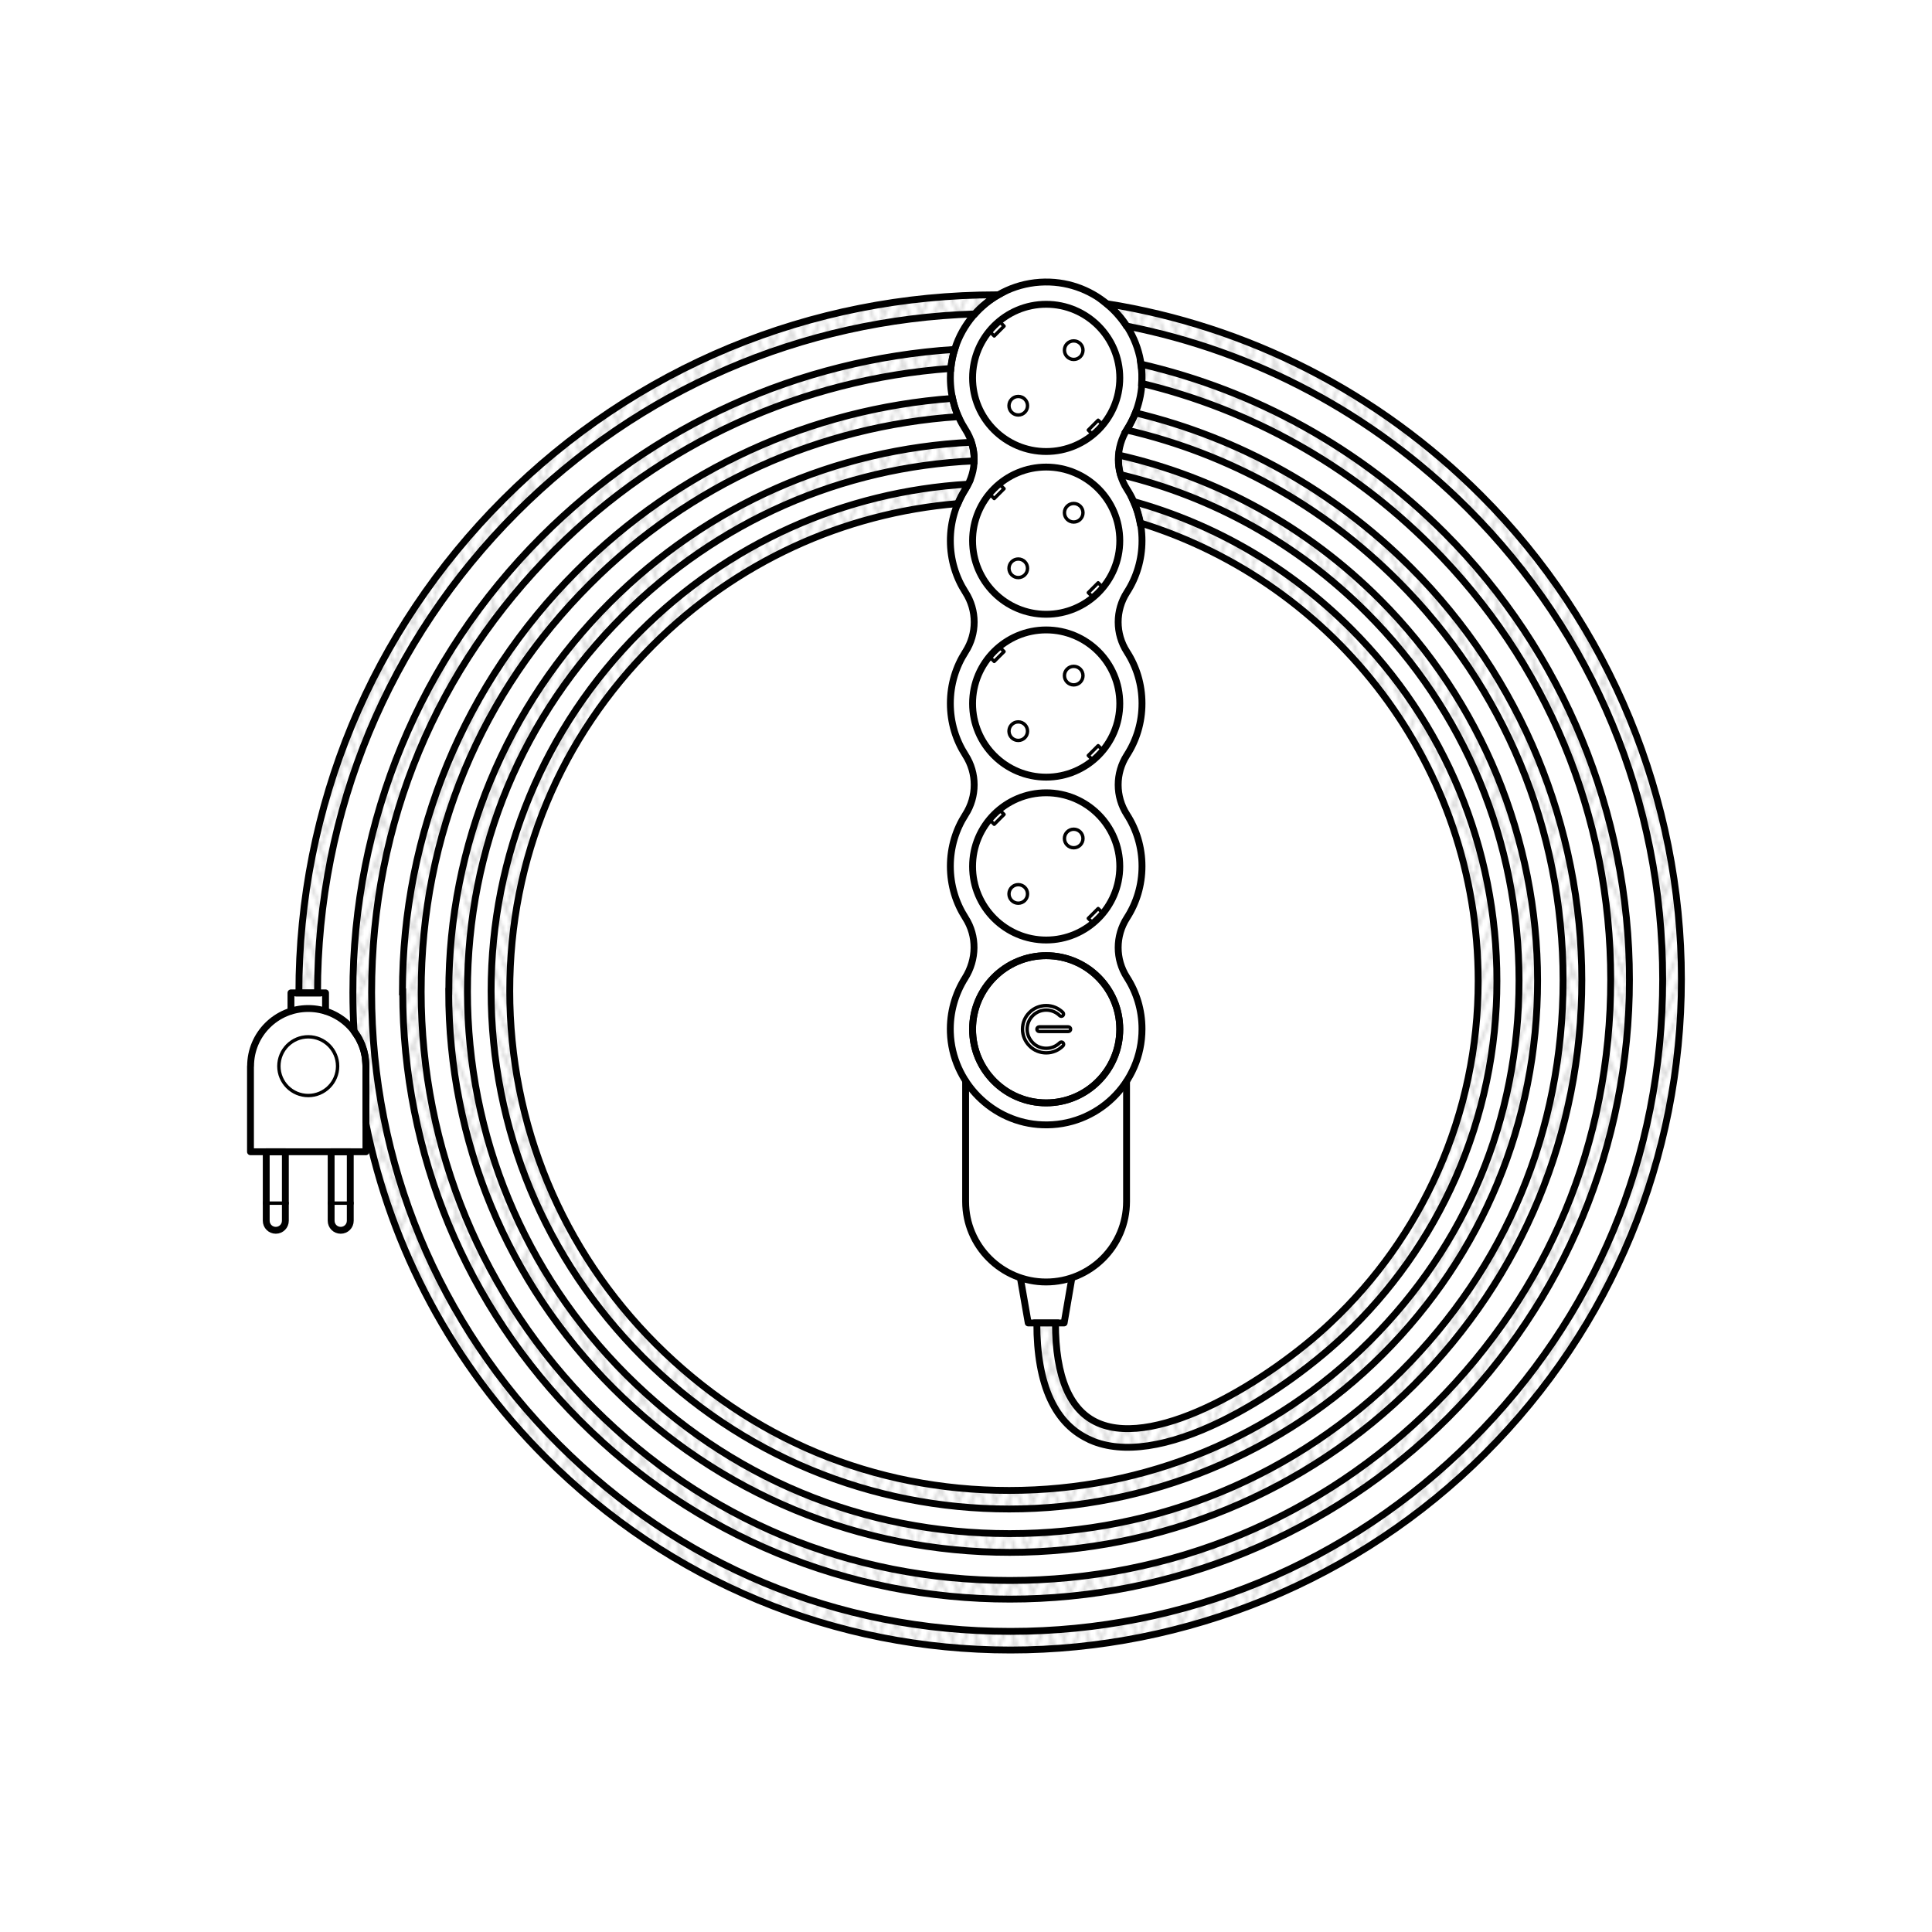<?xml version="1.0" encoding="UTF-8"?>
<svg id="Livello_1" data-name="Livello 1" xmlns="http://www.w3.org/2000/svg" xmlns:xlink="http://www.w3.org/1999/xlink" viewBox="0 0 200 200">
  <defs>
    <style>
      .cls-1, .cls-2, .cls-3 {
        fill: none;
      }

      .cls-4 {
        fill: url(#Nuovo_pattern);
        stroke-miterlimit: 10;
      }

      .cls-4, .cls-2 {
        stroke-width: .71px;
      }

      .cls-4, .cls-2, .cls-3 {
        stroke: #000;
      }

      .cls-5 {
        fill: #fff;
        stroke: #d9d9d9;
        stroke-width: .72px;
      }

      .cls-5, .cls-2, .cls-3 {
        stroke-linecap: round;
        stroke-linejoin: round;
      }

      .cls-3 {
        stroke-width: .35px;
      }
    </style>
    <pattern id="Nuovo_pattern" data-name="Nuovo pattern" x="0" y="0" width="10.77" height="8.5" patternTransform="translate(-4022.44 -6146.77) scale(.35)" patternUnits="userSpaceOnUse" viewBox="0 0 10.77 8.5">
      <g>
        <rect class="cls-1" width="10.77" height="8.5"/>
        <polyline class="cls-5" points="11.74 2.32 10.01 6.49 15.29 19.02 17.02 14.85 11.74 2.32"/>
        <g>
          <polyline class="cls-5" points=".97 2.32 -.76 6.49 4.52 19.02 6.25 14.85 .97 2.32"/>
          <polyline class="cls-5" points="9.8 6.49 11.53 10.67 6.25 23.2 4.52 19.02 9.8 6.49"/>
        </g>
        <polyline class="cls-5" points="-.97 6.49 .76 10.67 -4.52 23.2 -6.25 19.02 -.97 6.49"/>
        <polyline class="cls-5" points="11.74 -6.19 10.01 -2.01 15.29 10.52 17.02 6.34 11.74 -6.19"/>
        <g>
          <polyline class="cls-5" points=".97 -6.19 -.76 -2.01 4.52 10.52 6.25 6.34 .97 -6.19"/>
          <polyline class="cls-5" points="9.8 -2.01 11.53 2.17 6.25 14.7 4.52 10.52 9.8 -2.01"/>
        </g>
        <polyline class="cls-5" points="-.97 -2.01 .76 2.17 -4.52 14.7 -6.25 10.52 -.97 -2.01"/>
        <polyline class="cls-5" points="11.74 -14.69 10.01 -10.52 15.29 2.02 17.02 -2.16 11.74 -14.69"/>
        <g>
          <polyline class="cls-5" points=".97 -14.69 -.76 -10.52 4.52 2.02 6.25 -2.16 .97 -14.69"/>
          <polyline class="cls-5" points="9.8 -10.52 11.53 -6.34 6.25 6.19 4.52 2.02 9.8 -10.52"/>
        </g>
        <polyline class="cls-5" points="-.97 -10.52 .76 -6.34 -4.52 6.19 -6.25 2.02 -.97 -10.52"/>
      </g>
    </pattern>
  </defs>
  <g>
    <polyline class="cls-2" points="110.93 132.47 110.16 136.95 108.3 136.95 106.44 136.95 105.66 132.47"/>
    <g>
      <path class="cls-4" d="M112.93,149.1c3.31,1.43,8.01.73,13.6-2.02,4.26-2.1,8.94-5.36,12.52-8.72,4.97-4.68,8.88-10.2,11.63-16.42,2.84-6.44,4.28-13.3,4.28-20.39,0-13.77-5.36-26.71-15.1-36.45-6.36-6.36-14.08-10.83-22.51-13.18.31.7.53,1.44.68,2.22,0,0,.01,0,.02,0,20.23,6.26,34.97,25.15,34.97,47.41,0,6.82-1.39,13.42-4.12,19.61-2.64,5.98-6.4,11.29-11.18,15.79-6.28,5.91-17.88,13.03-24.03,10.37-2.94-1.27-4.43-4.76-4.43-10.37h-1.93c0,6.45,1.88,10.54,5.6,12.14Z"/>
      <path class="cls-4" d="M41.69,102.68c0,16.79,6.54,32.58,18.41,44.45,11.87,11.87,27.66,18.41,44.45,18.41s33.23-6.67,45.35-18.78c12.11-12.11,18.78-28.22,18.78-45.35s-6.8-33.9-19.16-46.26c-8.78-8.78-19.61-14.74-31.42-17.46.05.35.09.71.1,1.07.01.31,0,.62-.02.93,11.25,2.7,21.58,8.44,29.96,16.83,11.99,11.99,18.6,27.93,18.6,44.89s-6.47,32.23-18.22,43.98c-11.75,11.75-27.37,18.22-43.98,18.22s-31.58-6.34-43.09-17.85c-11.51-11.51-17.85-26.81-17.85-43.09s6.21-30.94,17.48-42.21c10.3-10.3,23.72-16.36,38.12-17.33-.27-.6-.46-1.24-.6-1.89-14.69,1.1-28.36,7.33-38.89,17.86-11.64,11.64-18.05,27.12-18.05,43.58Z"/>
      <path class="cls-4" d="M100.91,32.5c.7-.79,1.53-1.46,2.45-1.98-.05,0-.1,0-.15,0-19.3,0-37.45,7.52-51.1,21.17-13.65,13.65-21.17,31.8-21.17,51.1h1.93c0-18.79,7.32-36.45,20.6-49.74,12.74-12.74,29.51-19.97,47.43-20.55Z"/>
      <path class="cls-4" d="M50.84,102.58c0,14.32,5.58,27.79,15.71,37.92,10.13,10.13,23.6,15.71,37.92,15.71s28.35-5.69,38.68-16.02c10.33-10.33,16.02-24.07,16.02-38.68s-5.8-28.92-16.34-39.46c-7.54-7.54-16.87-12.64-27.02-14.94-.06.68,0,1.36.18,2.02,9.57,2.29,18.35,7.16,25.48,14.29,10.17,10.17,15.78,23.7,15.78,38.09s-5.49,27.35-15.46,37.32c-9.97,9.97-23.22,15.46-37.32,15.46s-26.79-5.38-36.56-15.14c-9.76-9.76-15.14-22.75-15.14-36.56s5.27-26.25,14.83-35.81c8.56-8.56,19.64-13.66,31.57-14.65.22-.52.47-1.02.77-1.49.11-.17.19-.34.28-.52-12.84.77-24.81,6.12-33.98,15.29-9.93,9.93-15.4,23.13-15.4,37.18Z"/>
      <path class="cls-4" d="M46.45,102.63c0,15.51,6.04,30.09,17.01,41.06,10.97,10.97,25.55,17.01,41.06,17.01s30.69-6.16,41.88-17.35c11.19-11.19,17.35-26.06,17.35-41.88s-6.28-31.31-17.7-42.72c-7.98-7.98-17.8-13.44-28.51-16.01-.23.58-.51,1.14-.84,1.67-.02.04-.04.08-.06.11,10.53,2.44,20.2,7.76,28.04,15.6,11.05,11.05,17.13,25.73,17.13,41.35s-5.96,29.69-16.78,40.51c-10.82,10.82-25.21,16.78-40.51,16.78s-29.09-5.84-39.69-16.44c-10.6-10.6-16.44-24.7-16.44-39.69s5.72-28.5,16.11-38.88c9.78-9.78,22.61-15.42,36.34-16.04.02-.65-.08-1.3-.28-1.93-14.14.69-27.34,6.52-37.43,16.6-10.75,10.75-16.67,25.04-16.67,40.25Z"/>
      <path class="cls-4" d="M37.88,116.32c2.62,13,9,24.96,18.59,34.55,12.86,12.86,29.95,19.94,48.14,19.94s35.99-7.22,49.11-20.34c13.12-13.12,20.34-30.56,20.34-49.11s-7.37-36.71-20.75-50.09c-10.67-10.67-24.15-17.51-38.78-19.84.81.66,1.51,1.44,2.08,2.32,13.3,2.61,25.53,9.09,35.33,18.89,13.02,13.02,20.18,30.32,20.18,48.73s-7.02,34.99-19.77,47.74c-12.75,12.75-29.71,19.77-47.74,19.77s-34.28-6.88-46.77-19.37c-12.49-12.49-19.37-29.1-19.37-46.77s6.74-33.58,18.98-45.82c11.09-11.09,25.49-17.65,40.98-18.78.07-.68.2-1.34.4-1.97-16.15,1.06-31.19,7.83-42.75,19.38-12.6,12.6-19.55,29.36-19.55,47.19,0,1.34.04,2.68.12,4.01l.48.72.34.72.2.6.13.61.08.98v5.94"/>
    </g>
    <g>
      <path class="cls-2" d="M116.62,111.95v12.43c0,4.6-3.73,8.33-8.33,8.33h0c-4.6,0-8.33-3.73-8.33-8.33v-12.46"/>
      <path class="cls-2" d="M118.22,55.97c0-1.97-.57-3.8-1.56-5.34-1.22-1.9-1.17-4.32.04-6.24,1.02-1.62,1.59-3.56,1.52-5.63-.18-5.16-4.37-9.37-9.53-9.56-5.66-.21-10.31,4.31-10.31,9.92,0,1.97.57,3.8,1.56,5.34,1.21,1.88,1.21,4.29,0,6.17-.99,1.54-1.56,3.37-1.56,5.34s.57,3.8,1.56,5.34c1.21,1.88,1.21,4.29,0,6.17-.99,1.54-1.56,3.37-1.56,5.34s.57,3.8,1.56,5.34c1.21,1.88,1.21,4.29,0,6.17-.99,1.54-1.56,3.37-1.56,5.34s.57,3.8,1.56,5.34c1.22,1.9,1.17,4.32-.04,6.24-1.02,1.62-1.59,3.56-1.52,5.63.18,5.16,4.37,9.37,9.53,9.56,5.66.22,10.31-4.31,10.31-9.92,0-1.97-.57-3.8-1.56-5.34-1.21-1.88-1.21-4.29,0-6.17.99-1.54,1.56-3.37,1.56-5.34s-.57-3.8-1.56-5.34c-1.21-1.88-1.21-4.29,0-6.17.99-1.54,1.56-3.37,1.56-5.34s-.57-3.8-1.56-5.34c-1.21-1.88-1.21-4.29,0-6.17.99-1.54,1.56-3.37,1.56-5.34Z"/>
      <circle class="cls-2" cx="108.3" cy="39.12" r="7.62"/>
      <circle class="cls-2" cx="108.3" cy="55.97" r="7.62"/>
      <circle class="cls-2" cx="108.3" cy="72.83" r="7.62"/>
      <circle class="cls-2" cx="108.3" cy="89.69" r="7.62"/>
      <circle class="cls-2" cx="108.3" cy="106.55" r="7.62"/>
      <path class="cls-3" d="M108.3,108.99c-.65,0-1.27-.25-1.73-.72-.46-.46-.72-1.08-.72-1.73s.25-1.27.72-1.73c.95-.95,2.5-.95,3.46,0,.09.09.09.24,0,.33s-.24.09-.33,0c-.77-.77-2.02-.77-2.79,0-.37.37-.58.87-.58,1.4s.21,1.02.58,1.4.87.58,1.4.58,1.02-.21,1.4-.58c.09-.09.24-.09.33,0s.09.24,0,.33c-.46.46-1.08.72-1.73.72Z"/>
      <path class="cls-3" d="M110.59,106.78h-3.01c-.13,0-.24-.11-.24-.24s.11-.24.24-.24h3.01c.13,0,.24.11.24.24s-.11.24-.24.24Z"/>
      <circle class="cls-2" cx="108.3" cy="106.55" r="7.62"/>
      <g>
        <g>
          <circle class="cls-3" cx="105.41" cy="42" r=".96"/>
          <circle class="cls-3" cx="111.15" cy="36.25" r=".96"/>
        </g>
        <polyline class="cls-3" points="103.47 33.29 103.94 33.76 102.92 34.78 102.45 34.31"/>
        <polyline class="cls-3" points="113.13 44.99 112.66 44.52 113.68 43.5 114.15 43.97"/>
      </g>
      <g>
        <g>
          <circle class="cls-3" cx="105.41" cy="58.83" r=".96"/>
          <circle class="cls-3" cx="111.15" cy="53.08" r=".96"/>
        </g>
        <polyline class="cls-3" points="103.47 50.13 103.94 50.59 102.92 51.61 102.45 51.14"/>
        <polyline class="cls-3" points="113.13 61.82 112.66 61.35 113.68 60.33 114.15 60.8"/>
      </g>
      <g>
        <g>
          <circle class="cls-3" cx="105.41" cy="75.69" r=".96"/>
          <circle class="cls-3" cx="111.15" cy="69.94" r=".96"/>
        </g>
        <polyline class="cls-3" points="103.47 66.98 103.94 67.45 102.92 68.47 102.45 68"/>
        <polyline class="cls-3" points="113.13 78.68 112.66 78.21 113.68 77.19 114.15 77.66"/>
      </g>
      <g>
        <g>
          <circle class="cls-3" cx="105.41" cy="92.54" r=".96"/>
          <circle class="cls-3" cx="111.15" cy="86.8" r=".96"/>
        </g>
        <polyline class="cls-3" points="103.47 83.84 103.94 84.31 102.92 85.33 102.45 84.86"/>
        <polyline class="cls-3" points="113.13 95.54 112.66 95.07 113.68 94.05 114.15 94.52"/>
      </g>
    </g>
    <g>
      <g>
        <path class="cls-2" d="M25.94,110.37c0-3.3,2.67-5.97,5.97-5.97s5.97,2.67,5.97,5.97v8.86h-11.95v-8.86Z"/>
        <g>
          <path class="cls-2" d="M29.54,124.55v1.82c0,.55-.44.99-.99.99s-.99-.44-.99-.99v-1.82"/>
          <polyline class="cls-2" points="27.56 124.55 27.56 119.23 29.54 119.23 29.54 124.55"/>
          <path class="cls-2" d="M36.26,124.55v1.82c0,.55-.44.99-.99.99s-.99-.44-.99-.99v-1.82"/>
          <polyline class="cls-2" points="34.28 124.55 34.28 119.23 36.26 119.23 36.26 124.55"/>
        </g>
        <circle class="cls-3" cx="31.91" cy="110.37" r="3.04"/>
      </g>
      <polyline class="cls-2" points="33.7 104.65 33.7 102.78 30.12 102.78 30.12 104.65"/>
      <line class="cls-3" x1="34.28" y1="124.55" x2="36.26" y2="124.55"/>
      <line class="cls-3" x1="27.56" y1="124.55" x2="29.54" y2="124.55"/>
    </g>
  </g>
  <rect class="cls-1" width="200" height="200"/>
</svg>